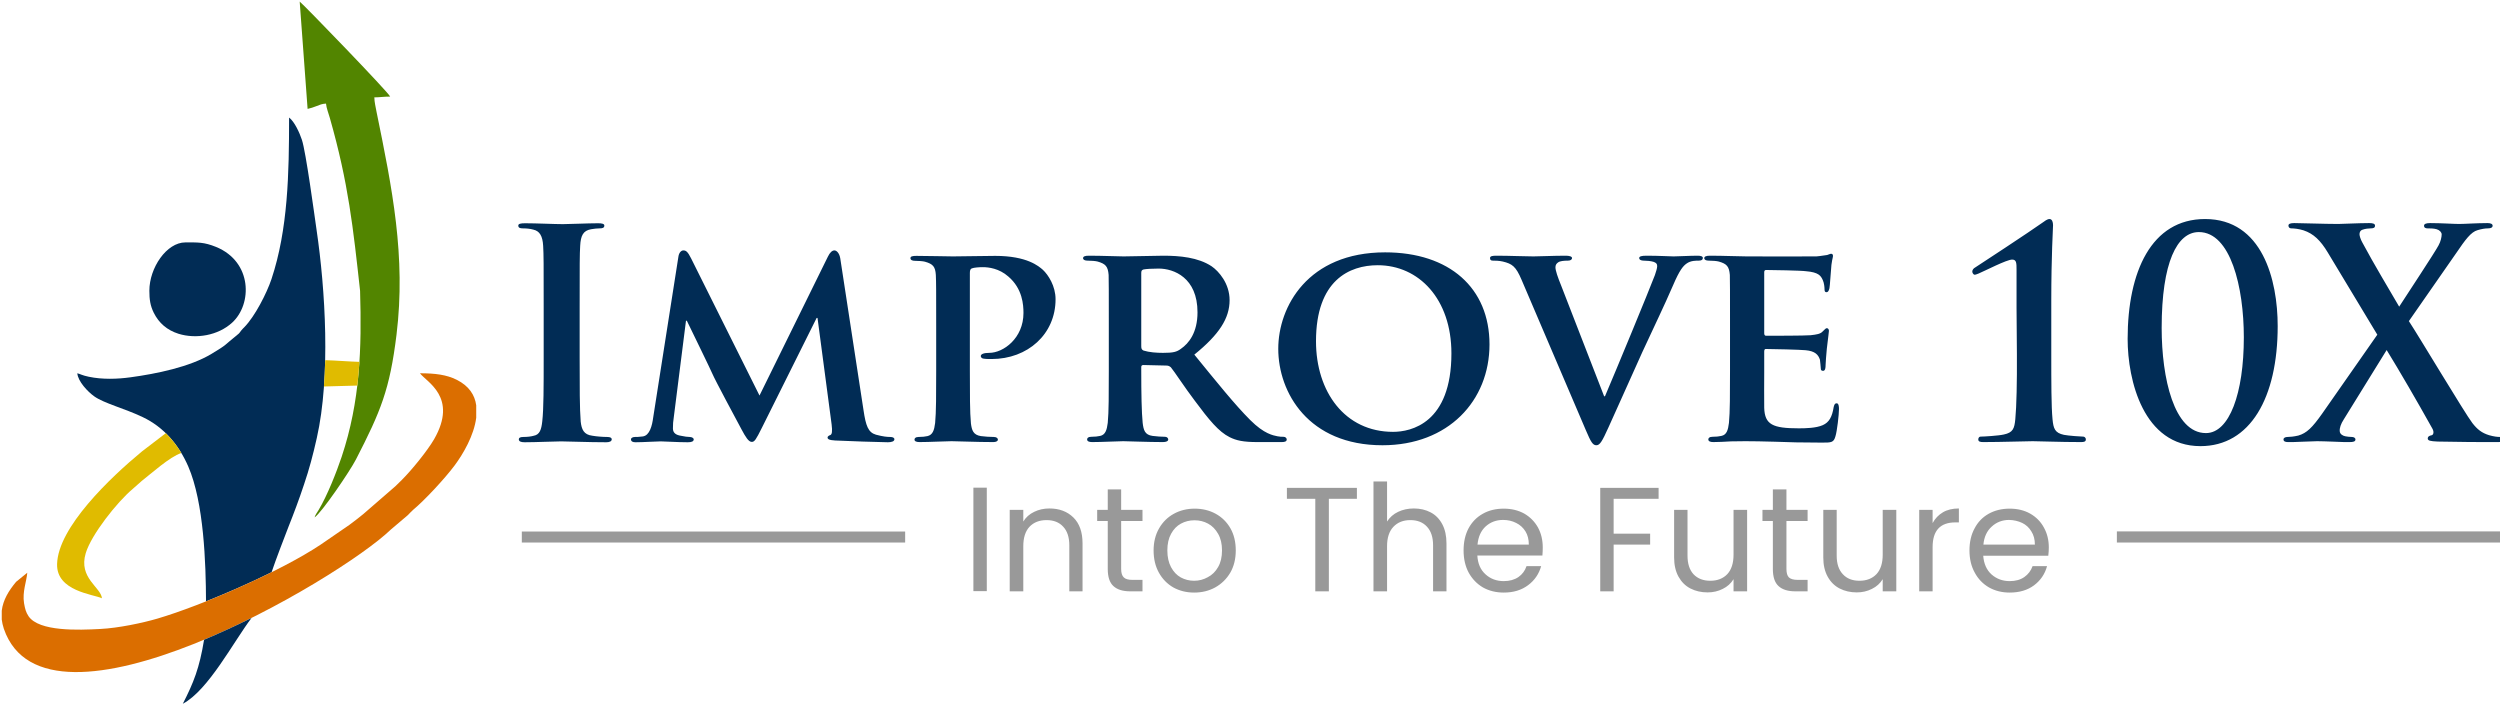 <?xml version="1.0" encoding="UTF-8" standalone="no" ?>
<!DOCTYPE svg PUBLIC "-//W3C//DTD SVG 1.1//EN" "http://www.w3.org/Graphics/SVG/1.1/DTD/svg11.dtd">
<svg xmlns="http://www.w3.org/2000/svg" xmlns:xlink="http://www.w3.org/1999/xlink" version="1.1" width="283.563" height="80" viewBox="109.163 90.227 283.563 80" xml:space="preserve">
<desc>Created with Fabric.js 4.6.0</desc>
<defs>
</defs>
<g transform="matrix(0.2 0 0 0.2 280.55 151.14)" id="kLotDN4rsse75SpGzn90c"  >
<path style="stroke: none; stroke-width: 1; stroke-dasharray: none; stroke-linecap: butt; stroke-dashoffset: 0; stroke-linejoin: miter; stroke-miterlimit: 4; fill: rgb(153,153,153); fill-rule: evenodd; opacity: 1;" vector-effect="non-scaling-stroke"  transform=" translate(-563.2, -770.4)" d="M 265.9 742.4 L 265.9 801.1 L 258.3 801.1 L 258.3 742.4 z M 1124.2 773.5 L 906.8 773.5 L 906.8 767.2 L 1124.2 767.2 z M 219.6 773.5 L 2.2 773.5 L 2.2 767.3 L 219.6 767.3 z M 301.4 754.2 Q 309.8 754.2 315 759.3 Q 320.2 764.4 320.2 774 L 320.2 801.2 L 312.7 801.2 L 312.7 775.1 Q 312.7 768.2 309.2 764.5 Q 305.8 760.8 299.8 760.8 Q 293.7 760.8 290.1 764.6 Q 286.6 768.4 286.6 775.6 L 286.6 801.2 L 278.9 801.2 L 278.9 755 L 286.6 755 L 286.6 761.6 Q 288.8 758 292.8 756.1 Q 296.7 754.2 301.4 754.2 z M 342.1 761.3 L 342.1 788.5 Q 342.1 791.9 343.6 793.3 Q 345 794.7 348.5 794.7 L 354.2 794.7 L 354.2 801.2 L 347.3 801.2 Q 340.9 801.2 337.7 798.2 Q 334.5 795.3 334.5 788.5 L 334.5 761.3 L 328.5 761.3 L 328.5 755 L 334.5 755 L 334.5 743.4 L 342.1 743.4 L 342.1 755 L 354.2 755 L 354.2 761.3 z M 383.5 801.9 Q 377 801.9 371.7 799 Q 366.5 796 363.5 790.6 Q 360.5 785.2 360.5 778 Q 360.5 770.9 363.6 765.5 Q 366.7 760.1 372 757.2 Q 377.3 754.3 383.8 754.3 Q 390.4 754.3 395.7 757.2 Q 401 760.1 404.1 765.5 Q 407.1 770.8 407.1 778 Q 407.1 785.2 404 790.6 Q 400.8 796 395.4 799 Q 390.1 801.9 383.5 801.9 z M 383.5 795.2 Q 387.6 795.2 391.2 793.2 Q 394.9 791.3 397.1 787.4 Q 399.3 783.6 399.3 778 Q 399.3 772.4 397.1 768.6 Q 394.9 764.7 391.4 762.8 Q 387.9 760.9 383.7 760.9 Q 379.5 760.9 376 762.8 Q 372.5 764.7 370.4 768.6 Q 368.3 772.4 368.3 778 Q 368.3 783.6 370.4 787.5 Q 372.5 791.4 375.9 793.3 Q 379.4 795.2 383.5 795.2 z M 475.8 742.5 L 475.8 748.7 L 459.9 748.7 L 459.9 801.2 L 452.2 801.2 L 452.2 748.7 L 436.1 748.7 L 436.1 742.5 z M 508.1 754.2 Q 513.4 754.2 517.6 756.4 Q 521.8 758.6 524.2 763.1 Q 526.6 767.6 526.6 774 L 526.6 801.2 L 519 801.2 L 519 775.1 Q 519 768.2 515.5 764.5 Q 512.1 760.8 506.1 760.8 Q 500.1 760.8 496.5 764.6 Q 492.9 768.4 492.9 775.6 L 492.9 801.2 L 485.2 801.2 L 485.2 738.9 L 492.9 738.9 L 492.9 761.6 Q 495.2 758 499.2 756.1 Q 503.2 754.2 508.1 754.2 z M 581.2 776.3 Q 581.2 778.5 581 780.9 L 544.1 780.9 Q 544.5 787.8 548.8 791.6 Q 553 795.4 559.1 795.4 Q 564 795.4 567.4 793.1 Q 570.7 790.8 572 786.9 L 580.3 786.9 Q 578.4 793.6 572.9 797.7 Q 567.3 801.9 559.1 801.9 Q 552.5 801.9 547.3 799 Q 542.2 796 539.2 790.6 Q 536.3 785.2 536.3 778 Q 536.3 770.8 539.1 765.5 Q 542 760.1 547.2 757.2 Q 552.3 754.3 559.1 754.3 Q 565.6 754.3 570.7 757.1 Q 575.7 760 578.5 765 Q 581.2 770 581.2 776.3 z M 573.3 774.7 Q 573.3 770.3 571.4 767.2 Q 569.4 764 566.1 762.4 Q 562.8 760.7 558.7 760.7 Q 552.9 760.7 548.8 764.4 Q 544.8 768.1 544.2 774.7 z M 646.9 742.5 L 646.9 748.7 L 621.4 748.7 L 621.4 768.5 L 642.1 768.5 L 642.1 774.7 L 621.4 774.7 L 621.4 801.2 L 613.8 801.2 L 613.8 742.5 z M 697.1 755 L 697.1 801.2 L 689.4 801.2 L 689.4 794.3 Q 687.2 797.9 683.3 799.8 Q 679.4 801.8 674.7 801.8 Q 669.3 801.8 665 799.6 Q 660.7 797.4 658.2 792.9 Q 655.7 788.4 655.7 782 L 655.7 755 L 663.3 755 L 663.3 781 Q 663.3 787.8 666.7 791.5 Q 670.2 795.2 676.2 795.2 Q 682.3 795.2 685.9 791.4 Q 689.4 787.6 689.4 780.4 L 689.4 755 z M 719.4 761.3 L 719.4 788.5 Q 719.4 791.9 720.8 793.3 Q 722.3 794.7 725.8 794.7 L 731.4 794.7 L 731.4 801.2 L 724.5 801.2 Q 718.1 801.2 714.9 798.2 Q 711.7 795.3 711.7 788.5 L 711.7 761.3 L 705.8 761.3 L 705.8 755 L 711.7 755 L 711.7 743.4 L 719.4 743.4 L 719.4 755 L 731.4 755 L 731.4 761.3 z M 781.7 755 L 781.7 801.2 L 774 801.2 L 774 794.3 Q 771.8 797.9 767.9 799.8 Q 764 801.8 759.3 801.8 Q 753.9 801.8 749.6 799.6 Q 745.3 797.4 742.8 792.9 Q 740.3 788.4 740.3 782 L 740.3 755 L 747.9 755 L 747.9 781 Q 747.9 787.8 751.4 791.5 Q 754.8 795.2 760.8 795.2 Q 766.9 795.2 770.5 791.4 Q 774 787.6 774 780.4 L 774 755 z M 802.3 762.5 Q 804.4 758.6 808.1 756.4 Q 811.8 754.2 817.2 754.2 L 817.2 762.1 L 815.2 762.1 Q 802.3 762.1 802.3 776.1 L 802.3 801.2 L 794.7 801.2 L 794.7 755 L 802.3 755 z M 868.2 776.3 Q 868.2 778.5 867.9 781 L 831 781 Q 831.5 787.8 835.7 791.6 Q 840 795.4 846 795.4 Q 851 795.4 854.3 793.1 Q 857.6 790.8 859 786.9 L 867.2 786.9 Q 865.4 793.6 859.8 797.8 Q 854.3 801.9 846 801.9 Q 839.5 801.9 834.3 799 Q 829.1 796 826.2 790.6 Q 823.2 785.2 823.2 778 Q 823.2 770.8 826.1 765.5 Q 828.9 760.1 834.1 757.2 Q 839.3 754.3 846 754.3 Q 852.6 754.3 857.6 757.1 Q 862.7 760 865.4 765 Q 868.2 770 868.2 776.3 z M 860.3 774.7 Q 860.3 770.3 858.3 767.2 Q 856.4 764 853.1 762.4 Q 849.7 760.8 845.7 760.7 Q 839.9 760.7 835.8 764.5 Q 831.7 768.2 831.1 774.7 z" stroke-linecap="round" />
</g>
<g transform="matrix(0.2 0 0 0.2 280.56 127.95)" id="qh5vD4mXT6RZYCXN65tOA"  >
<path style="stroke: none; stroke-width: 1; stroke-dasharray: none; stroke-linecap: butt; stroke-dashoffset: 0; stroke-linejoin: miter; stroke-miterlimit: 4; fill: rgb(1,44,85); fill-rule: evenodd; opacity: 1;" vector-effect="non-scaling-stroke"  transform=" translate(-563.25, -653.5)" d="M 14.6 639.1 C 14.6 614.1 14.6 609.5 14.3 604.3 C 14 598.7 12.3 595.9 8.7 595.1 C 6.9 594.6 4.8 594.4 2.8 594.4 C 1.2 594.4 0.2 594.1 0.2 592.8 C 0.2 591.8 1.5 591.5 4.1 591.5 C 10.4 591.5 20.7 592 25.5 592 C 29.6 592 39.3 591.5 45.5 591.5 C 47.6 591.5 49 591.8 49 592.8 C 49 594.1 48 594.4 46.3 594.4 C 44.7 594.4 43.4 594.6 41.4 594.9 C 37 595.7 35.6 598.5 35.3 604.3 C 35 609.5 35 614.1 35 639.1 L 35 668 C 35 683.9 35 696.9 35.6 704 C 36.1 708.4 37.3 711.4 42.2 712 C 44.5 712.4 48.1 712.7 50.6 712.7 C 52.4 712.7 53.2 713.2 53.2 714 C 53.2 715.2 51.9 715.7 50.1 715.7 C 39.3 715.7 28.9 715.2 24.5 715.2 C 20.7 715.2 10.4 715.7 3.8 715.7 C 1.6 715.7 0.5 715.2 0.5 714 C 0.5 713.2 1.2 712.7 3.1 712.7 C 5.6 712.7 7.6 712.4 9 712 C 12.3 711.4 13.3 708.6 13.8 703.8 C 14.6 696.9 14.6 683.9 14.6 668 z M 91 610.5 C 91.3 608.2 92.6 606.9 93.8 606.9 C 95.3 606.9 96.3 607.6 98.2 611.4 L 137 689.2 L 175.8 610.4 C 176.9 608.1 178.2 606.9 179.5 606.9 C 180.7 606.9 182.3 608.4 182.8 611.4 L 196 697.6 C 197.3 706.3 198.6 710.1 203 711.4 C 207.1 712.5 209.4 712.7 211.2 712.7 C 212.6 712.7 213.5 713.2 213.5 714 C 213.5 715.2 211.9 715.7 209.8 715.7 C 206.2 715.7 185.6 715 179.9 714.7 C 176.4 714.5 175.6 713.9 175.6 713 C 175.6 712.4 176.3 711.9 177.2 711.6 C 178.1 711.2 178.4 709.6 177.9 705.6 L 169.9 645.2 L 169.4 645.2 L 138.3 707.6 C 135 714.2 134.2 715.5 132.6 715.5 C 130.8 715.5 129.1 712.7 126.8 708.4 C 123.4 702 111.9 680.7 110.2 676.7 C 109.1 674.1 100.5 656.5 95.8 646.8 L 95.3 646.8 L 88.4 701.4 C 88 703.8 87.9 705.6 87.9 707.9 C 87.9 710.6 89.9 711.6 92.3 712 C 94.8 712.5 96.1 712.7 97.4 712.7 C 98.7 712.7 99.7 713.4 99.7 714 C 99.7 715.3 98.4 715.7 96.3 715.7 C 90.2 715.7 83.6 715.2 81 715.2 C 78.2 715.2 71.3 715.7 66.7 715.7 C 65.2 715.7 64.1 715.3 64.1 714 C 64.1 713.4 64.9 712.7 66.4 712.7 C 67.5 712.7 68.5 712.7 70.8 712.4 C 74.7 711.9 76.1 706.3 76.7 701.7 z M 237.2 650.4 C 237.2 629.2 237.2 625.3 237 620.8 C 236.7 616.1 235.4 614.6 230.8 613.3 C 229.7 613 227.2 612.8 225.1 612.8 C 223.6 612.8 222.6 612.3 222.6 611.3 C 222.6 610.3 223.7 610 225.9 610 C 233.4 610 242.6 610.3 246.7 610.3 C 252.7 610.3 264.2 610 270.7 610 C 288.8 610 295.4 615.9 297.7 617.9 C 300.8 620.8 304.9 627.1 304.9 634.6 C 304.9 654.4 289.1 668.5 268.6 668.5 C 267.9 668.5 265 668.5 264.3 668.3 C 263.5 668.3 262.5 667.8 262.5 666.8 C 262.5 665.7 264.2 665 267.3 665 C 275.3 665 286.7 656.7 286.7 642.4 C 286.7 637.8 286.2 628.6 278.1 621.7 C 272.9 617.1 266.9 616.4 263.7 616.4 C 261.5 616.4 258.7 616.6 257.4 617.1 C 256.6 617.4 256.3 618.2 256.3 619.7 L 256.3 675.1 C 256.3 687.9 256.3 698.9 256.9 705 C 257.4 708.9 258.2 711.5 262.5 712.2 C 264.6 712.5 267.8 712.7 269.9 712.7 C 271.5 712.7 272.2 713.5 272.2 714.2 C 272.2 715.1 271.1 715.6 269.6 715.6 C 259.9 715.6 249.7 715.1 245.9 715.1 C 242.6 715.1 233.4 715.6 227.7 715.6 C 225.9 715.6 224.9 715.1 224.9 714.2 C 224.9 713.5 225.4 712.7 227.2 712.7 C 229.3 712.7 231 712.5 232.3 712.2 C 235.2 711.5 236.1 708.9 236.6 704.8 C 237.2 698.9 237.2 687.9 237.2 675.1 z M 335.1 650.4 C 335.1 629.2 335.1 625.2 335 620.8 C 334.6 616 333.3 614.5 328.7 613.2 C 327.6 612.9 325.1 612.7 323 612.7 C 321.5 612.7 320.5 612.2 320.5 611.3 C 320.5 610.3 321.6 609.9 323.8 609.9 C 331.3 609.9 340.5 610.3 343.5 610.3 C 348.4 610.3 361.6 609.9 366 609.9 C 375.2 609.9 385.7 610.8 393.4 615.9 C 397.5 618.7 403.6 625.7 403.6 635.1 C 403.6 645.4 397.7 654.6 383.6 666 C 396.4 681.7 406.6 694.4 415.3 703.1 C 423.3 711.1 428.4 711.8 430.7 712.3 C 432.2 712.6 433 712.6 434.2 712.6 C 435.3 712.6 436 713.4 436 714.1 C 436 715.2 435 715.6 433.2 715.6 L 419.4 715.6 C 411.3 715.6 407.4 714.7 403.6 712.8 C 397.4 709.7 392 703.1 383.9 692.2 C 378.2 684.7 372.1 675.3 370.3 673.2 C 369.4 672.4 368.6 672.2 367.6 672.2 L 354.7 671.9 C 354 671.9 353.5 672.2 353.5 673 L 353.5 675 C 353.5 688 353.7 698.8 354.3 704.7 C 354.8 708.8 355.5 711.5 359.9 712.1 C 362.1 712.4 365.2 712.6 367 712.6 C 368.1 712.6 368.8 713.4 368.8 714.1 C 368.8 715.1 367.6 715.6 365.8 715.6 C 357.5 715.6 345.5 715.1 343.3 715.1 C 340.5 715.1 331.3 715.6 325.6 715.6 C 323.8 715.6 322.8 715.1 322.8 714.1 C 322.8 713.4 323.3 712.6 325.1 712.6 C 327.2 712.6 328.9 712.4 330.2 712.1 C 333.1 711.5 334 708.8 334.5 704.7 C 335.1 698.8 335.1 687.8 335.1 675 z M 353.5 661.2 C 353.5 662.7 353.8 663.2 354.8 663.7 C 358 664.7 362.2 665 365.8 665 C 371.6 665 373.6 664.5 376 662.7 C 380.5 659.6 385.4 653.5 385.4 642 C 385.4 622.3 371.9 617.2 363.4 617.2 C 359.8 617.2 356.3 617.4 354.8 617.7 C 353.8 618 353.5 618.5 353.5 619.7 z M 490.3 717.4 C 448.3 717.4 431.2 687.5 431.2 662.7 C 431.2 638.8 448 608 491.8 608 C 528.3 608 551 628.2 551 660.2 C 551 692.2 527.6 717.4 490.3 717.4 z M 496.3 709.8 C 506.4 709.8 529.4 705 529.4 665.3 C 529.4 634.4 510.9 615.3 487.6 615.3 C 471.5 615.3 452.6 623.9 452.6 658.4 C 452.6 687.1 469 709.8 496.3 709.8 z M 569.2 623.6 C 565.9 615.8 563.8 614.5 558.5 613.2 C 556.4 612.7 554.1 612.7 552.9 612.7 C 551.6 612.7 551.3 612.1 551.3 611.2 C 551.3 610.1 552.8 609.9 554.9 609.9 C 562.6 609.9 570.8 610.3 575.9 610.3 C 579.5 610.3 587.1 609.9 594.3 609.9 C 596.1 609.9 597.8 610.3 597.8 611.2 C 597.8 612.2 596.8 612.7 595.5 612.7 C 593.2 612.7 591 612.9 589.9 613.7 C 588.9 614.4 588.4 615.2 588.4 616.5 C 588.4 618.3 589.7 622.1 591.7 627 L 616 689.6 L 616.5 689.6 C 622.7 675.1 641.3 630.1 644.8 620.9 C 645.4 619.1 646.1 617 646.1 615.8 C 646.1 614.4 645.4 613.9 644.1 613.4 C 642.5 612.9 640.2 612.7 638.4 612.7 C 637 612.7 635.9 612.2 635.9 611.2 C 635.9 610.3 637.2 609.9 640 609.9 C 647.2 609.9 653.6 610.3 655.4 610.3 C 657.9 610.3 664.6 609.9 669.1 609.9 C 670.9 609.9 672 610.3 672 611.2 C 672 612.2 671.2 612.7 669.7 612.7 C 668.3 612.7 665.1 612.6 662.7 614.4 C 660.9 615.7 658.9 617.8 655.1 626.7 C 649.4 639.8 645.6 647.4 637.7 664.5 C 628.5 684.8 621.8 700.1 618.5 707.2 C 614.9 715.2 613.6 717.4 611.6 717.4 C 609.6 717.4 608.5 715.6 605.7 709 z M 687.4 650.4 C 687.4 629.2 687.4 625.2 687.3 620.8 C 686.9 616 685.6 614.5 681 613.2 C 679.9 612.9 677.4 612.7 675.3 612.7 C 673.8 612.7 672.8 612.2 672.8 611.3 C 672.8 610.3 674 609.9 676.1 609.9 C 683.7 609.9 692.9 610.3 697 610.3 C 701.6 610.3 733.6 610.4 736.4 610.3 C 739 610.1 741.3 609.6 742.5 609.5 C 743.3 609.3 744.1 608.8 744.8 608.8 C 745.6 608.8 745.8 609.5 745.8 610.1 C 745.8 611.1 744.9 612.7 744.6 619.1 C 744.4 620.6 744.1 626.7 743.8 628.3 C 743.6 629 743.3 630.6 742.1 630.6 C 741.2 630.6 741 630 741 628.8 C 741 627.9 740.8 625.4 740 623.7 C 738.9 621.3 737.7 619.3 730.5 618.7 C 728 618.3 710.8 618 707.8 618 C 707.1 618 706.8 618.5 706.8 619.3 L 706.8 653.8 C 706.8 654.6 707 655.3 707.8 655.3 C 711.1 655.3 729.8 655.3 733.1 655 C 736.6 654.6 738.7 654.3 740 652.8 C 741.2 651.8 741.6 651 742.3 651 C 743 651 743.5 651.7 743.5 652.5 C 743.5 653.3 743.1 655.6 742.3 662.7 C 742 665.5 741.6 671.1 741.6 672 C 741.6 673.2 741.5 675.2 740.2 675.2 C 739.2 675.2 738.9 674.7 738.9 674 C 738.7 672.5 738.7 670.7 738.4 668.9 C 737.5 666.1 735.7 664 730.3 663.5 C 727.7 663.2 711.3 662.8 707.6 662.8 C 707 662.8 706.8 663.5 706.8 664.3 L 706.8 675.5 C 706.8 680.3 706.7 692.1 706.8 696.2 C 707.1 705.7 711.6 707.8 726.4 707.8 C 730.1 707.8 736.2 707.7 740 706 C 743.6 704.4 745.3 701.4 746.2 695.7 C 746.6 694.2 746.9 693.6 747.9 693.6 C 749 693.6 749.2 695.4 749.2 696.8 C 749.2 700 748.1 709.5 747.2 712.3 C 746.2 715.9 744.9 715.9 739.5 715.9 C 728.7 715.9 720 715.7 712.9 715.4 C 705.8 715.2 700.4 715.1 696.1 715.1 C 694.5 715.1 691.4 715.2 687.9 715.2 C 684.5 715.4 680.9 715.6 677.9 715.6 C 676.1 715.6 675.1 715.1 675.1 714.1 C 675.1 713.4 675.6 712.6 677.4 712.6 C 679.6 712.6 681.2 712.4 682.5 712.1 C 685.5 711.5 686.3 708.8 686.8 704.7 C 687.4 698.8 687.4 687.8 687.4 675 z M 849.9 639.6 C 849.9 630.7 849.9 623.6 849.9 618 C 849.9 614.1 849.9 612.1 847.4 612.1 C 844.3 612.1 832 618.5 828.4 620 C 827.6 620.3 826.7 620.7 826.1 620.7 C 825.6 620.7 824.8 619.8 824.8 618.9 C 824.8 617.9 825.6 617 826.4 616.6 C 827.1 616.2 858.6 595.5 864.4 591.3 C 865.8 590.3 867.3 589.1 868.6 589.1 C 870.1 589.1 870.6 590.9 870.6 592.6 C 870.6 593.9 869.6 610.2 869.6 635.3 L 869.6 665.7 C 869.6 681.4 869.6 695.4 870.3 702.6 C 870.8 707.9 871.6 710.4 876.8 711.5 C 879.3 712 886.4 712.5 887.7 712.5 C 888.3 712.5 889.2 713 889.2 714.1 C 889.2 715.3 888.3 715.6 886.5 715.6 C 874 715.6 863.5 715.1 859.1 715.1 C 855.3 715.1 841.5 715.6 831 715.6 C 829.2 715.6 828.2 715.3 828.2 714.1 C 828.2 713 828.9 712.5 829.5 712.5 C 831.3 712.5 839.7 712 842.7 711.3 C 847.9 710.2 848.7 707.9 849.2 702.6 C 849.9 695.4 850.2 681.4 850.1 665.7 z M 954.2 717.9 C 921.8 717.9 912.9 680.5 912.9 657.1 C 912.9 618.9 926.4 589.1 956.8 589.1 C 989.3 589.1 998 623.6 998 649.8 C 998 690.5 982.4 717.9 954.2 717.9 z M 953.3 596.5 C 941 596.5 932.2 613.5 932.2 650.9 C 932.2 679.3 939.2 710.5 957.3 710.5 C 970.6 710.5 978.8 688 978.8 656.2 C 978.8 627.7 971.3 596.5 953.3 596.5 z M 1072.4 647 C 1077.7 655 1104.3 699.5 1108.4 704.8 C 1111.2 708.4 1113.7 710.4 1117.9 711.7 C 1120.7 712.5 1122.7 712.7 1124.2 712.7 C 1125.3 712.7 1126.3 713 1126.3 714 C 1126.3 715.1 1125 715.6 1123.2 715.6 L 1118.3 715.6 C 1114.3 715.6 1101.4 715.6 1088.7 715.3 C 1084.4 715.1 1083.1 714.8 1083.1 713.5 C 1083.1 712.5 1083.9 712 1085.4 711.7 C 1086.2 711.5 1086.9 710 1085.7 707.9 C 1076.7 691.8 1067.3 675.6 1059.8 663.4 L 1035.5 702.7 C 1033.8 705.3 1033 707.7 1033.2 709.5 C 1033.3 711 1034.8 712 1036.3 712.3 C 1037.3 712.5 1038.8 712.7 1040.1 712.7 C 1041.1 712.7 1042.1 713.2 1042.1 714.1 C 1042.1 715.3 1040.9 715.6 1038.8 715.6 L 1035.8 715.6 C 1034.8 715.6 1024.5 715.1 1020.4 715.1 C 1017.2 715.1 1009.2 715.6 1006.6 715.6 L 1003.8 715.6 Q 1001.3 715.6 1001.3 714.1 C 1001.3 713.2 1002.3 712.7 1003.6 712.7 C 1004.8 712.7 1007.2 712.5 1009.7 711.9 C 1014.5 710.5 1017.6 707.4 1023.2 699.5 L 1054.5 654.7 L 1026.3 607.9 C 1022.3 601.3 1018.4 597.4 1012.6 595.5 C 1010 594.7 1007.4 594.4 1005.7 594.4 C 1004.8 594.4 1004.1 593.9 1004.1 592.8 C 1004.1 591.8 1005.3 591.4 1007.4 591.4 C 1011.3 591.4 1024.6 591.9 1032.4 591.9 C 1034.7 591.9 1043.9 591.4 1049.9 591.4 C 1052.2 591.4 1053.2 591.8 1053.2 592.9 C 1053.2 594.1 1052.2 594.4 1050.8 594.4 C 1049.8 594.4 1047.6 594.6 1046.3 595.1 C 1044.8 595.5 1044.4 596.7 1044.4 597.7 C 1044.4 598.7 1045 600.6 1046 602.4 C 1053.1 615.6 1060.4 627.6 1066.9 638.8 C 1071.6 631.5 1086.7 608.7 1089.2 604.1 C 1090.5 601.8 1091 599.2 1091 597.8 C 1091 596.7 1089.9 595.4 1088.2 594.9 C 1086.6 594.4 1084.3 594.4 1083 594.4 C 1082 594.4 1081 594.1 1081 592.9 Q 1081 591.4 1084.4 591.4 C 1090.8 591.4 1097.7 591.9 1100.9 591.9 C 1104.1 591.9 1110.9 591.4 1117 591.4 C 1118.8 591.4 1119.9 591.9 1119.9 592.9 C 1119.9 593.9 1118.9 594.4 1117.3 594.4 Q 1114.8 594.4 1111.4 595.4 C 1107.6 596.4 1104.3 601 1099.4 608.2 z" stroke-linecap="round" />
</g>
<g transform="matrix(0.49 0 0 0.49 136.27 130.23)" id="eykjvK5UsKPdoJIPzh-aO"  >
<g style="" vector-effect="non-scaling-stroke"   >
		<g transform="matrix(0.3 0 0 0.3 -8.72 1.57)" id="VALQhpfzxzluDk3XhU0I8"  >
<path style="stroke: none; stroke-width: 1; stroke-dasharray: none; stroke-linecap: butt; stroke-dashoffset: 0; stroke-linejoin: miter; stroke-miterlimit: 4; fill: rgb(1,44,85); fill-rule: nonzero; opacity: 1;" vector-effect="non-scaling-stroke"  transform=" translate(-534.18, -276.85)" d="M 488.9 321.3 C 474.9 314.6 459 310.7 451.4 305.2 C 446.7 301.8 439 293.9 438.5 287.5 C 440.9 288.1 442.1 289.1 447.4 290.2 C 457.9 292.4 469.5 292 479.6 290.6 C 499.4 287.9 525.2 282.7 542.1 272.5 C 554.9 264.8 551 266.6 562 257.8 C 563.7 256.5 563.6 256.3 564.9 254.6 C 566 253.2 566.4 253 567.5 251.8 C 575.5 243.6 584.6 225.9 588.3 214.9 C 601.1 176.5 601.9 133.2 601.9 90.2 C 606.1 93.3 610.1 102.2 611.8 107.4 C 614.9 116.7 621.4 165.1 623.1 176.8 C 629.9 223 634 289.9 623.3 337.4 C 620.4 350.4 617.4 361.6 613.5 373.1 C 609.7 384.6 605.6 395.5 601.3 406.3 C 599.3 411.4 591.3 432.2 588.4 441 C 572.1 449.1 554.3 456.9 537.8 463.5 C 537.7 434.3 536.2 387.3 524.1 359.4 C 516.9 342.9 505.4 329.1 488.9 321.3 z" stroke-linecap="round" />
</g>
		<g transform="matrix(0.3 0 0 0.3 0 39.35)" id="4l-YUPxlq6HLLNbNt2-5K"  >
<path style="stroke: none; stroke-width: 1; stroke-dasharray: none; stroke-linecap: butt; stroke-dashoffset: 0; stroke-linejoin: miter; stroke-miterlimit: 4; fill: rgb(219,110,0); fill-rule: nonzero; opacity: 1;" vector-effect="non-scaling-stroke"  transform=" translate(-563.25, -402.78)" d="M 626.3 419.7 L 648.4 404.5 C 652.3 401.6 655.3 399.3 659.1 396.2 L 684.1 374.5 C 685.9 372.7 687.1 371.5 688.9 369.8 C 696.5 362.2 708.5 347.5 713.8 338.4 C 732.5 305.8 707.8 294.2 702.9 287.5 C 714.5 287.5 723.4 288.6 731.2 292.5 C 740.8 297.3 745.2 304.3 746.3 312.2 L 746.3 321.8 C 744.6 335.4 736.3 349.7 729.5 358.8 C 722 368.8 706.6 385.4 697.7 392.8 C 696.1 394.2 695.1 395.4 693.6 396.9 L 680.4 408.1 C 640.2 446.9 414.3 579.3 381.8 484.6 Q 380.6 480.9 380.2 477.5 L 380.2 470.7 C 381.2 462.4 385.6 455.2 391.3 448.4 L 399.9 441.4 C 399.3 448.4 396 456.1 397.4 464.9 C 398.2 469.4 398.8 471.8 400.9 475 C 409.1 486.9 439.5 485.7 456.2 484.8 C 470.2 484.1 488.7 480.2 500.3 476.8 C 534.6 466.7 595.3 440.4 626.3 419.7 z" stroke-linecap="round" />
</g>
		<g transform="matrix(0.3 0 0 0.3 25.62 -21.57)" id="QNAAqhhBAFoqJ6r773R_y"  >
<path style="stroke: none; stroke-width: 1; stroke-dasharray: none; stroke-linecap: butt; stroke-dashoffset: 0; stroke-linejoin: miter; stroke-miterlimit: 4; fill: rgb(82,133,0); fill-rule: nonzero; opacity: 1;" vector-effect="non-scaling-stroke"  transform=" translate(-648.66, -199.7)" d="M 656.7 223.9 C 651.3 175.1 647.8 141.2 633.4 90.6 C 632.4 87 630.7 82.9 630.4 79.4 C 627.4 79.5 625.2 80.5 622.9 81.4 C 620.7 82.3 618.7 82.9 616.2 83.5 L 610.1 0.7 C 612.8 2.6 679.1 71.2 679.9 74 C 674.9 74 671.8 74.6 667.7 74.6 C 667.7 78.1 668.8 82.4 669.4 85.8 C 681.4 144.4 692.2 197.4 684.8 257.8 C 679.6 300 672.7 316.7 653.5 354 C 648.7 363.3 627.1 395 621.6 398.7 C 622.1 396.7 623.6 394.9 624.7 393 C 631.4 381.8 638.4 364.1 642.5 351.9 C 656.8 309 658 268.2 656.7 223.9 z" stroke-linecap="round" />
</g>
		<g transform="matrix(0.3 0 0 0.3 -9.59 -14.67)" id="_9VQYEn1Qxu1BcVZ-ihm1"  >
<path style="stroke: none; stroke-width: 1; stroke-dasharray: none; stroke-linecap: butt; stroke-dashoffset: 0; stroke-linejoin: miter; stroke-miterlimit: 4; fill: rgb(1,44,85); fill-rule: nonzero; opacity: 1;" vector-effect="non-scaling-stroke"  transform=" translate(-531.29, -222.69)" d="M 521.9 186.5 C 531.6 186.5 536.2 186.2 545.6 190 C 573.6 201.5 573.6 234.1 558 248.4 C 547.1 258.4 530.1 261.2 516.6 257 C 507.8 254.2 501.5 248.8 497.5 240.8 C 494.8 235.3 494.1 230.6 494.1 223.8 C 494.1 206.1 507.4 186.5 521.9 186.5 z" stroke-linecap="round" />
</g>
		<g transform="matrix(0.3 0 0 0.3 -27.72 37.74)" id="M3nip3zUc5wy84PN7TRW_"  >
<path style="stroke: none; stroke-width: 1; stroke-dasharray: none; stroke-linecap: butt; stroke-dashoffset: 0; stroke-linejoin: miter; stroke-miterlimit: 4; fill: rgb(224,187,0); fill-rule: nonzero; opacity: 1;" vector-effect="non-scaling-stroke"  transform=" translate(-470.85, -397.4)" d="M 518.8 349 C 509.8 351.9 495.3 365.1 488.3 370.5 L 481.4 376.6 C 469.2 386.8 449.3 412 445 426.3 C 439.2 445.5 456.8 452.6 457.5 461.1 C 451 458 422.3 455.7 422.9 434.7 C 423.6 406.4 463.9 368 488.5 347.7 L 506.8 333.7 C 511.4 338.3 515.4 343.4 518.8 349 z" stroke-linecap="round" />
</g>
		<g transform="matrix(0.3 0 0 0.3 23.77 4.78)" id="-6Xft3ZoFf1MwZsTl4IY_"  >
<path style="stroke: none; stroke-width: 1; stroke-dasharray: none; stroke-linecap: butt; stroke-dashoffset: 0; stroke-linejoin: miter; stroke-miterlimit: 4; fill: rgb(224,187,0); fill-rule: nonzero; opacity: 1;" vector-effect="non-scaling-stroke"  transform=" translate(-642.5, -287.55)" d="M 629.8 277.4 C 637.8 277.6 648.5 278.5 656.2 278.7 Q 655.6 287.9 654.6 297 C 646.2 297.1 637 297.6 628.8 297.7 C 629.3 291 629.6 284.2 629.8 277.4 z" stroke-linecap="round" />
</g>
		<g transform="matrix(0.3 0 0 0.3 -5.05 71.34)" id="yEu8YQOajSRDZm8g9xEd7"  >
<path style="stroke: none; stroke-width: 1; stroke-dasharray: none; stroke-linecap: butt; stroke-dashoffset: 0; stroke-linejoin: miter; stroke-miterlimit: 4; fill: rgb(1,44,85); fill-rule: nonzero; opacity: 1;" vector-effect="non-scaling-stroke"  transform=" translate(-546.4, -509.4)" d="M 572.9 476.3 C 559 494.6 539.7 532 519.9 542.5 C 528.2 526.2 532.7 515.1 536.3 493.1 C 548.7 487.9 561 482.2 572.9 476.3 z" stroke-linecap="round" />
</g>
</g>
</g>
</svg>